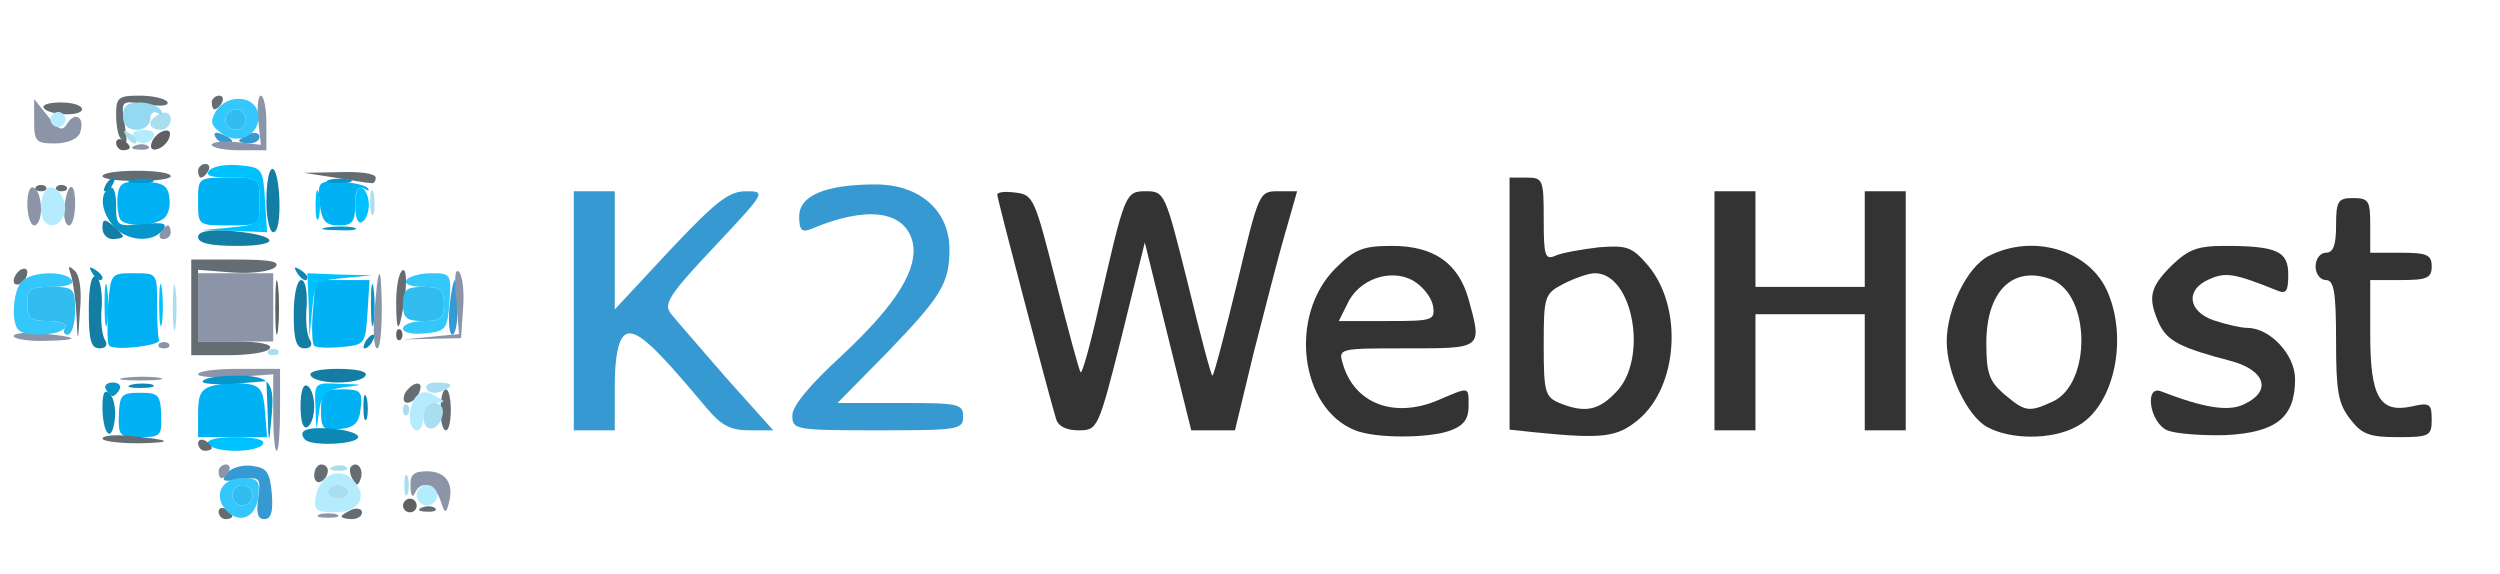<?xml version="1.0"?>
<svg width="3660" height="840" xmlns="http://www.w3.org/2000/svg" xmlns:svg="http://www.w3.org/2000/svg" preserveAspectRatio="xMidYMid meet" version="1.0">
 <g class="layer">
  <title>Layer 1</title>
  <g fill="#ffffff" id="layer1" transform="matrix(1 0 0 1 0 0)">
   <path d="m1984,630c-81,-32 -98,-168 -29,-237c28,-28 40,-33 83,-33c61,0 97,25 112,78c20,73 21,72 -91,72c-99,0 -100,0 -93,23c17,58 75,80 139,53c47,-20 45,-21 45,9c0,18 -7,28 -26,35c-31,12 -111,12 -140,0zm114,-182c-2,-12 -15,-29 -29,-37c-33,-19 -81,-2 -97,35l-12,24l71,0c67,0 70,-1 67,-22z" fill="#333333" id="svg_1" stroke="#000000" stroke-width="0" transform="matrix(1 0 0 1 0 0)"/>
   <path d="m2248,633l-38,-4l0,-185l0,-184l25,0c24,0 25,3 25,61c0,55 2,60 18,53c9,-4 38,-9 63,-12c41,-3 48,-1 72,27c51,61 44,176 -14,225c-31,26 -52,29 -151,19zm117,-58c49,-48 26,-175 -30,-175c-9,0 -29,7 -45,15c-29,15 -30,18 -30,91c0,68 2,75 23,84c37,15 57,11 82,-15z" fill="#333333" id="svg_2" stroke="#000000" stroke-width="0" transform="matrix(1 0 0 1 0 0)"/>
   <path d="m2909,625c-29,-16 -59,-79 -59,-125c0,-48 30,-109 61,-125c64,-33 145,-10 173,49c33,71 11,173 -45,201c-35,19 -96,19 -130,0zm96,-37c57,-26 56,-157 -2,-179c-56,-21 -95,17 -95,93c0,44 4,56 26,75c31,26 36,27 71,11z" fill="#333333" id="svg_3" stroke="#000000" stroke-width="0" transform="matrix(1 0 0 1 0 0)"/>
   <path d="m3173,630c-26,-11 -34,-67 -9,-57c62,24 98,30 121,19c41,-19 32,-49 -17,-63c-77,-20 -95,-30 -107,-55c-17,-38 -14,-53 18,-85c25,-24 38,-29 78,-29c77,0 93,8 93,42c0,25 -3,29 -17,23c-62,-25 -75,-27 -99,-16c-35,15 -31,47 7,60c18,6 40,11 49,11c33,0 70,39 70,75c0,56 -27,78 -101,82c-35,1 -74,-2 -86,-7z" fill="#333333" id="svg_4" stroke="#000000" stroke-width="0" transform="matrix(1 0 0 1 0 0)"/>
   <path d="m3441,614c-18,-23 -21,-41 -21,-115c0,-72 -3,-89 -15,-89c-8,0 -15,-9 -15,-20c0,-11 7,-20 15,-20c11,0 15,-11 15,-40c0,-36 3,-40 25,-40c23,0 25,4 25,40l0,40l45,0c38,0 45,3 45,20c0,17 -7,20 -45,20l-45,0l0,79c0,93 14,116 61,106c26,-6 29,-4 29,19c0,24 -3,26 -49,26c-42,0 -53,-4 -70,-26z" fill="#333333" id="svg_5" stroke="#000000" stroke-width="0" transform="matrix(1 0 0 1 0 0)"/>
   <path d="m1546,613c-11,-36 -86,-322 -86,-328c0,-4 12,-5 27,-3c26,3 28,9 59,131c18,71 34,130 36,132c2,3 14,-39 26,-93c39,-170 39,-172 70,-172c27,0 28,3 61,135c18,74 34,135 36,135c2,0 18,-61 36,-135c32,-133 32,-135 60,-135l28,0l-18,63c-10,34 -30,113 -46,175l-27,112l-32,0l-32,0l-34,-137l-34,-138l-34,138c-34,135 -35,137 -63,137c-18,0 -30,-6 -33,-17z" fill="#333333" id="svg_6" stroke="#000000" stroke-width="0"/>
   <path d="m2510,455l0,-175l30,0l30,0l0,70l0,70l80,0l80,0l0,-70l0,-70l30,0l30,0l0,175l0,175l-30,0l-30,0l0,-85l0,-85l-80,0l-80,0l0,85l0,85l-30,0l-30,0l0,-175z" fill="#333333" id="svg_7" stroke="#000000" stroke-width="0" transform="matrix(1 0 0 1 0 0)"/>
  </g>
  <g fill="#3699d1" id="layer2">
   <path d="m378,729c4,-30 3,-31 -26,-27c-26,4 -29,2 -20,-9c6,-8 23,-13 37,-11c22,3 26,9 29,41c2,26 -1,37 -11,37c-10,0 -12,-9 -9,-31z" id="svg_8"/>
   <path d="m840,455l0,-175l30,0l30,0l0,86l0,87l81,-87c67,-71 86,-86 111,-86c30,0 29,1 -46,81c-66,70 -75,84 -64,98c7,9 44,51 81,94l69,77l-35,0c-27,0 -41,-7 -62,-32c-80,-96 -106,-119 -121,-107c-9,8 -14,32 -14,75l0,64l-30,0l-30,0l0,-175z" id="svg_9"/>
   <path d="m1160,608c0,-14 26,-45 74,-89c79,-74 111,-126 102,-165c-12,-46 -67,-53 -148,-19c-14,6 -18,2 -18,-18c0,-31 39,-47 112,-47c64,0 108,38 108,95c0,50 -12,69 -93,153l-71,72l92,0c85,0 92,1 92,20c0,19 -7,20 -125,20c-122,0 -125,-1 -125,-22z" id="svg_10"/>
   <path d="m658,450c2,-22 6,-40 8,-40c2,0 4,18 4,40c0,22 -3,40 -8,40c-4,0 -6,-18 -4,-40z" id="svg_11"/>
   <path d="m315,200c-3,-6 1,-7 9,-4c18,7 21,14 7,14c-6,0 -13,-4 -16,-10z" id="svg_12"/>
   <path d="m350,206c0,-2 7,-6 15,-10c8,-3 15,-1 15,4c0,6 -7,10 -15,10c-8,0 -15,-2 -15,-4z" id="svg_13"/>
  </g>
  <g fill="#00b1f3" id="layer3">
   <path d="m174,608c1,-30 4,-33 31,-33c27,0 30,3 31,33c1,30 -1,32 -31,32c-30,0 -32,-2 -31,-32z" id="svg_14"/>
   <path d="m290,605c0,-28 4,-36 24,-41c13,-3 35,-4 47,-2c20,2 25,10 27,41l3,37l-50,0l-51,0l0,-35z" id="svg_15"/>
   <path d="m470,601c0,-28 3,-31 31,-31c27,0 30,3 27,28c-2,21 -9,28 -30,30c-25,3 -28,0 -28,-27z" id="svg_16"/>
   <path d="m160,506c-3,-2 -3,-27 -2,-55c4,-51 4,-51 38,-51c34,0 34,0 34,45c0,25 1,48 3,53c2,8 -66,16 -73,8z" id="svg_17"/>
   <path d="m460,506c-3,-2 -4,-25 -2,-50l4,-46l40,0l39,0l-3,48c-3,46 -4,47 -38,50c-20,2 -38,1 -40,-2z" id="svg_18"/>
   <path d="m176,321c-3,-5 -5,-20 -4,-32c2,-21 7,-24 37,-23c29,1 37,5 39,24c2,12 -2,27 -10,31c-17,11 -55,11 -62,0z" id="svg_19"/>
   <path d="m290,295c0,-35 0,-35 45,-35c45,0 45,0 45,35c0,35 0,35 -45,35c-45,0 -45,0 -45,-35z" id="svg_20"/>
   <path d="m468,298c-3,-32 -2,-33 29,-32c19,1 37,5 41,9c4,5 1,5 -5,1c-9,-5 -13,2 -13,23c0,26 -4,31 -24,31c-19,0 -25,-6 -28,-32z" id="svg_21"/>
  </g>
  <g fill="#8b95a7" id="layer4">
   <path d="m468,753c6,-2 18,-2 25,0c6,3 1,5 -13,5c-14,0 -19,-2 -12,-5z" id="svg_22"/>
   <path d="m645,733c-8,-25 -30,-31 -38,-10c-3,6 -6,2 -6,-10c-1,-18 4,-23 24,-23c28,0 40,18 32,47c-4,16 -6,15 -12,-4z" id="svg_23"/>
   <path d="m320,690c0,-5 5,-10 11,-10c5,0 7,5 4,10c-3,6 -8,10 -11,10c-2,0 -4,-4 -4,-10z" id="svg_24"/>
   <path d="m400,604l0,-56l-55,4c-30,1 -55,0 -55,-4c0,-5 27,-8 60,-8l60,0l0,60c0,33 -2,60 -5,60c-3,0 -5,-25 -5,-56z" id="svg_25"/>
   <path d="m183,553c15,-2 37,-2 50,0c12,2 0,4 -28,4c-27,0 -38,-2 -22,-4z" id="svg_26"/>
   <path d="m233,503c4,-3 10,-3 14,0c3,4 0,7 -7,7c-7,0 -10,-3 -7,-7z" id="svg_27"/>
   <path d="m548,463c5,-76 10,-83 11,-15c0,34 -2,62 -7,62c-4,0 -6,-21 -4,-47z" id="svg_28"/>
   <path d="m20,492c0,-4 17,-6 38,-4c58,5 62,10 10,11c-27,1 -48,-3 -48,-7z" id="svg_29"/>
   <path d="m290,450l0,-50l55,0l55,0l0,50l0,50l-55,0l-55,0l0,-50z" id="svg_30"/>
   <path d="m631,493l41,-4l-4,-50c-3,-31 -2,-47 4,-41c5,5 8,29 6,53l-3,44l-43,1l-42,1l41,-4z" id="svg_31"/>
   <path d="m235,340c3,-5 8,-10 11,-10c2,0 4,5 4,10c0,6 -5,10 -11,10c-5,0 -7,-4 -4,-10z" id="svg_32"/>
   <path d="m40,299c0,-17 4,-28 10,-24c6,3 10,17 10,31c0,13 -4,24 -10,24c-5,0 -10,-14 -10,-31z" id="svg_33"/>
   <path d="m94,305c4,-38 16,-43 16,-7c0,18 -4,32 -9,32c-5,0 -8,-11 -7,-25z" id="svg_34"/>
   <path d="m198,213c7,-3 16,-2 19,1c4,3 -2,6 -13,5c-11,0 -14,-3 -6,-6z" id="svg_35"/>
   <path d="m310,212c0,-4 16,-6 36,-4l36,4l-4,-36c-2,-20 0,-36 4,-36c4,0 8,18 8,40l0,40l-40,0c-22,0 -40,-4 -40,-8z" id="svg_36"/>
   <path d="m50,178l0,-33l20,25c17,21 21,23 29,10c12,-18 26,-7 18,15c-4,9 -19,15 -37,15c-27,0 -30,-3 -30,-32z" id="svg_37"/>
  </g>
  <g fill="#00c1ff" id="layer5">
   <path d="m305,650c-4,-6 12,-10 40,-10c28,0 44,4 40,10c-3,6 -21,10 -40,10c-19,0 -37,-4 -40,-10z" id="svg_38"/>
   <path d="m462,598c-2,-38 -2,-38 36,-36c36,1 36,1 5,5c-27,4 -32,9 -36,36c-4,31 -4,31 -5,-5z" id="svg_39"/>
   <path d="m153,445c0,-27 2,-38 4,-22c2,15 2,37 0,50c-2,12 -4,0 -4,-28z" id="svg_40"/>
   <path d="m233,445c0,-27 2,-38 4,-22c2,15 2,37 0,50c-2,12 -4,0 -4,-28z" id="svg_41"/>
   <path d="m452,448l-2,-48l48,2l47,1l-42,4c-41,4 -42,5 -46,46l-4,42l-1,-47z" id="svg_42"/>
   <path d="m338,333c41,-4 42,-5 42,-39c0,-33 -1,-34 -42,-34c-30,0 -39,-3 -31,-11c6,-6 26,-9 44,-7c33,3 34,5 37,51l3,47l-48,-2l-48,-1l43,-4z" id="svg_43"/>
   <path d="m462,300c0,-19 2,-27 5,-17c2,9 2,25 0,35c-3,9 -5,1 -5,-18z" id="svg_44"/>
   <path d="m520,300c0,-18 4,-29 10,-25c6,3 10,15 10,25c0,10 -4,22 -10,25c-6,4 -10,-7 -10,-25z" id="svg_45"/>
  </g>
  <g fill="#656d73" id="layer6">
   <path d="m320,749c0,-5 5,-7 10,-4c6,3 10,8 10,11c0,2 -4,4 -10,4c-5,0 -10,-5 -10,-11z" id="svg_46"/>
   <path d="m500,756c0,-2 7,-6 15,-10c8,-3 15,-1 15,4c0,6 -7,10 -15,10c-8,0 -15,-2 -15,-4z" id="svg_47"/>
   <path d="m618,743c7,-3 16,-2 19,1c4,3 -2,6 -13,5c-11,0 -14,-3 -6,-6z" id="svg_48"/>
   <path d="m460,696c0,-9 5,-16 10,-16c6,0 10,4 10,9c0,6 -4,13 -10,16c-5,3 -10,-1 -10,-9z" id="svg_49"/>
   <path d="m516,701c-4,-7 -5,-15 -2,-18c9,-9 19,4 14,18c-4,11 -6,11 -12,0z" id="svg_50"/>
   <path d="m290,649c0,-5 5,-7 10,-4c6,3 10,8 10,11c0,2 -4,4 -10,4c-5,0 -10,-5 -10,-11z" id="svg_51"/>
   <path d="m150,642c0,-4 17,-6 38,-4c64,6 69,10 15,11c-29,0 -53,-3 -53,-7z" id="svg_52"/>
   <path d="m645,600c0,-16 3,-30 8,-30c4,0 7,14 7,30c0,17 -3,30 -7,30c-5,0 -8,-13 -8,-30z" id="svg_53"/>
   <path d="m592,578c2,-6 10,-14 16,-16c7,-2 10,2 6,12c-7,18 -28,22 -22,4z" id="svg_54"/>
   <path d="m280,450l0,-70l67,0c49,0 64,3 56,11c-6,6 -33,10 -62,8l-51,-4l0,53l0,52l56,0c34,0 53,4 49,10c-3,6 -31,10 -61,10l-54,0l0,-70z" id="svg_55"/>
   <path d="m112,463c-1,-23 -5,-50 -8,-60c-5,-14 -4,-15 5,-7c8,7 11,30 8,60c-3,48 -3,48 -5,7z" id="svg_56"/>
   <path d="m580,442c0,-22 4,-43 9,-46c5,-4 7,12 4,36c-8,57 -13,61 -13,10z" id="svg_57"/>
   <path d="m20,411c0,-5 5,-13 10,-16c6,-3 10,-2 10,4c0,5 -4,13 -10,16c-5,3 -10,2 -10,-4z" id="svg_58"/>
   <path d="m53,273c4,-3 10,-3 14,0c3,4 0,7 -7,7c-7,0 -10,-3 -7,-7z" id="svg_59"/>
   <path d="m83,273c4,-3 10,-3 14,0c3,4 0,7 -7,7c-7,0 -10,-3 -7,-7z" id="svg_60"/>
   <path d="m150,258c0,-5 23,-8 50,-8c28,0 50,3 50,8c0,4 -22,7 -50,7c-27,0 -50,-3 -50,-7z" id="svg_61"/>
   <path d="m490,260l-45,-7l53,-1c29,-1 52,2 52,8c0,6 -3,9 -7,8c-5,0 -28,-4 -53,-8z" id="svg_62"/>
   <path d="m290,250c0,-5 5,-10 11,-10c5,0 7,5 4,10c-3,6 -8,10 -11,10c-2,0 -4,-4 -4,-10z" id="svg_63"/>
   <path d="m177,203c-4,-3 -7,-19 -7,-35c0,-25 3,-28 34,-28c19,0 37,4 41,9c3,6 -9,7 -31,4c-36,-6 -37,-6 -32,25c5,34 5,35 -5,25z" id="svg_64"/>
   <path d="m64,158c-3,-5 9,-8 25,-8c17,0 31,4 31,10c0,11 -49,9 -56,-2z" id="svg_65"/>
   <path d="m310,150c0,-5 5,-10 11,-10c5,0 7,5 4,10c-3,6 -8,10 -11,10c-2,0 -4,-4 -4,-10z" id="svg_66"/>
  </g>
  <g fill="#32bdf1" id="layer7">
   <path d="m340,725c0,-8 7,-15 15,-15c8,0 15,7 15,15c0,8 -7,15 -15,15c-8,0 -15,-7 -15,-15z" id="svg_67"/>
   <path d="m95,480c4,-6 -7,-10 -24,-10c-26,0 -31,-4 -31,-25c0,-22 4,-25 35,-25c33,0 35,2 35,35c0,19 -5,35 -11,35c-5,0 -7,-4 -4,-10z" id="svg_68"/>
   <path d="m590,445c0,-21 5,-25 30,-25c25,0 30,4 30,25c0,21 -5,25 -30,25c-25,0 -30,-4 -30,-25z" id="svg_69"/>
   <path d="m330,175c0,-8 7,-15 15,-15c8,0 15,7 15,15c0,8 -7,15 -15,15c-8,0 -15,-7 -15,-15z" id="svg_70"/>
  </g>
  <g fill="#34c7fc" id="layer8">
   <path d="m330,746c-18,-22 -5,-46 25,-46c23,0 26,4 23,27c-3,32 -29,41 -48,19zm40,-21c0,-8 -7,-15 -15,-15c-8,0 -15,7 -15,15c0,8 7,15 15,15c8,0 15,-7 15,-15z" id="svg_71"/>
   <path d="m27,483c-11,-11 -8,-58 5,-71c15,-15 64,-16 73,-2c4,6 -8,10 -29,10c-32,0 -36,3 -36,25c0,21 5,25 31,25c17,0 28,4 24,10c-7,11 -58,14 -68,3z" id="svg_72"/>
   <path d="m590,481c0,-6 14,-11 30,-11c25,0 30,-4 30,-25c0,-21 -5,-25 -31,-25c-17,0 -28,-4 -24,-10c3,-5 20,-10 36,-10c29,0 30,1 27,43c-3,39 -5,42 -35,45c-19,2 -33,-1 -33,-7z" id="svg_73"/>
   <path d="m324,195c-15,-11 -17,-17 -8,-32c16,-26 58,-24 62,4c4,30 -29,47 -54,28zm36,-20c0,-8 -7,-15 -15,-15c-8,0 -15,7 -15,15c0,8 7,15 15,15c8,0 15,-7 15,-15z" id="svg_74"/>
  </g>
  <g fill="#0596cc" id="layer9">
   <path d="m392,607l-2,-49l-49,4c-27,1 -47,0 -44,-4c2,-5 24,-8 49,-8c51,0 57,9 51,66c-3,36 -4,36 -5,-9z" id="svg_75"/>
   <path d="m155,570c-3,-5 1,-10 10,-10c9,0 13,5 10,10c-3,6 -8,10 -10,10c-2,0 -7,-4 -10,-10z" id="svg_76"/>
   <path d="m543,445c0,-27 2,-38 4,-22c2,15 2,37 0,50c-2,12 -4,0 -4,-28z" id="svg_77"/>
   <path d="m167,332c-19,-21 -22,-48 -7,-57c6,-4 10,7 10,25c0,31 1,32 39,28c31,-3 37,-1 29,9c-15,19 -52,16 -71,-5z" id="svg_78"/>
   <path d="m478,333c12,-2 30,-2 40,0c9,3 -1,5 -23,4c-22,0 -30,-2 -17,-4z" id="svg_79"/>
   <path d="m193,263c9,-2 23,-2 30,0c6,3 -1,5 -18,5c-16,0 -22,-2 -12,-5z" id="svg_80"/>
   <path d="m483,263c9,-2 23,-2 30,0c6,3 -1,5 -18,5c-16,0 -22,-2 -12,-5z" id="svg_81"/>
  </g>
  <g fill="#137da4" id="layer10">
   <path d="m440,595c0,-22 4,-34 10,-30c6,3 10,17 10,30c0,13 -4,27 -10,30c-6,4 -10,-8 -10,-30z" id="svg_82"/>
   <path d="m455,550c-4,-6 12,-10 40,-10c28,0 44,4 40,10c-3,6 -21,10 -40,10c-19,0 -37,-4 -40,-10z" id="svg_83"/>
   <path d="m130,454c0,-36 4,-53 11,-49c6,4 9,24 8,44c-2,20 0,42 5,49c4,7 1,12 -8,12c-13,0 -16,-12 -16,-56z" id="svg_84"/>
   <path d="m430,460c0,-29 5,-50 11,-50c6,0 9,16 8,38c-2,21 0,43 5,50c4,7 1,12 -8,12c-12,0 -16,-11 -16,-50z" id="svg_85"/>
   <path d="m290,347c0,-8 14,-11 48,-9c70,6 77,22 9,22c-39,0 -57,-4 -57,-13z" id="svg_86"/>
   <path d="m150,334c0,-14 3,-14 15,-4c8,7 15,14 15,16c0,2 -7,4 -15,4c-8,0 -15,-7 -15,-16z" id="svg_87"/>
   <path d="m390,296c0,-62 16,-66 19,-5c1,29 -2,49 -9,49c-5,0 -10,-20 -10,-44z" id="svg_88"/>
  </g>
  <g fill="#b4ecfd" id="layer11">
   <path d="m462,729c5,-33 34,-47 54,-27c24,24 11,48 -26,48c-26,0 -31,-3 -28,-21zm48,-9c0,-5 -7,-10 -15,-10c-8,0 -15,5 -15,10c0,6 7,10 15,10c8,0 15,-4 15,-10z" id="svg_89"/>
   <path d="m610,725c0,-8 7,-15 15,-15c8,0 15,7 15,15c0,8 -7,15 -15,15c-8,0 -15,-7 -15,-15z" id="svg_90"/>
   <path d="m600,613c0,-32 16,-47 36,-34c17,9 17,10 2,11c-11,0 -18,8 -18,20c0,11 -4,20 -10,20c-5,0 -10,-8 -10,-17z" id="svg_91"/>
   <path d="m60,306c0,-14 4,-27 9,-30c13,-9 32,19 25,38c-10,25 -34,19 -34,-8z" id="svg_92"/>
   <path d="m195,200c-3,-5 3,-10 15,-10c12,0 18,5 15,10c-3,6 -10,10 -15,10c-5,0 -12,-4 -15,-10z" id="svg_93"/>
   <path d="m76,181c-4,-5 -2,-12 3,-15c5,-4 12,-2 15,3c4,5 2,12 -3,15c-5,4 -12,2 -15,-3z" id="svg_94"/>
  </g>
  <g fill="#0d87b4" id="layer12">
   <path d="m447,644c-13,-14 3,-20 42,-16c23,2 38,8 35,13c-6,10 -67,12 -77,3z" id="svg_95"/>
   <path d="m158,634c-5,-4 -8,-21 -8,-38c0,-21 3,-27 11,-19c6,6 9,23 7,38c-2,15 -6,23 -10,19z" id="svg_96"/>
   <path d="m532,595c0,-16 2,-22 5,-12c2,9 2,23 0,30c-3,6 -5,-1 -5,-18z" id="svg_97"/>
   <path d="m193,563c9,-2 23,-2 30,0c6,3 -1,5 -18,5c-16,0 -22,-2 -12,-5z" id="svg_98"/>
   <path d="m535,500c3,-5 8,-10 11,-10c3,0 2,5 -1,10c-3,6 -8,10 -11,10c-3,0 -2,-4 1,-10z" id="svg_99"/>
   <path d="m134,398c-4,-7 -3,-8 4,-4c12,7 16,16 8,16c-3,0 -8,-5 -12,-12z" id="svg_100"/>
   <path d="m434,398c-4,-7 -3,-8 4,-4c7,4 12,9 12,12c0,8 -9,4 -16,-8z" id="svg_101"/>
   <path d="m155,270c3,-5 8,-10 11,-10c3,0 2,5 -1,10c-3,6 -8,10 -11,10c-3,0 -2,-4 1,-10z" id="svg_102"/>
  </g>
  <g fill="#a9ddf0" id="layer13">
   <path d="m480,720c0,-5 7,-10 15,-10c8,0 15,5 15,10c0,6 -7,10 -15,10c-8,0 -15,-4 -15,-10z" id="svg_103"/>
   <path d="m592,710c0,-14 2,-19 5,-12c2,6 2,18 0,25c-3,6 -5,1 -5,-13z" id="svg_104"/>
   <path d="m488,683c7,-3 16,-2 19,1c4,3 -2,6 -13,5c-11,0 -14,-3 -6,-6z" id="svg_105"/>
   <path d="m620,611c0,-12 6,-21 16,-21c9,0 14,7 12,17c-5,25 -28,28 -28,4z" id="svg_106"/>
   <path d="m590,600c0,-7 3,-10 7,-7c3,4 3,10 0,14c-4,3 -7,0 -7,-7z" id="svg_107"/>
   <path d="m625,570c-4,-6 3,-10 14,-10c25,0 27,6 6,13c-8,4 -17,2 -20,-3z" id="svg_108"/>
   <path d="m393,513c4,-3 10,-3 14,0c3,4 0,7 -7,7c-7,0 -10,-3 -7,-7z" id="svg_109"/>
   <path d="m253,450c0,-30 2,-43 4,-27c2,15 2,39 0,55c-2,15 -4,2 -4,-28z" id="svg_110"/>
   <path d="m542,295c0,-16 2,-22 5,-12c2,9 2,23 0,30c-3,6 -5,-1 -5,-18z" id="svg_111"/>
   <path d="m184,198c-4,-7 -3,-8 4,-4c7,4 12,9 12,12c0,8 -9,4 -16,-8z" id="svg_112"/>
   <path d="m220,181c0,-5 7,-11 15,-15c9,-3 15,0 15,9c0,8 -7,15 -15,15c-8,0 -15,-4 -15,-9z" id="svg_113"/>
  </g>
  <g fill="#5e6061" id="layer14">
   <path d="m590,740c0,-5 5,-10 10,-10c6,0 10,5 10,10c0,6 -4,10 -10,10c-5,0 -10,-4 -10,-10z" id="svg_114"/>
   <path d="m403,450c0,-36 2,-50 4,-32c2,17 2,47 0,65c-2,17 -4,3 -4,-33z" id="svg_115"/>
   <path d="m580,490c0,-7 3,-10 7,-7c3,4 3,10 0,14c-4,3 -7,0 -7,-7z" id="svg_116"/>
   <path d="m170,209c0,-5 5,-7 10,-4c6,3 10,8 10,11c0,2 -4,4 -10,4c-5,0 -10,-5 -10,-11z" id="svg_117"/>
   <path d="m222,209c2,-7 10,-15 17,-17c8,-3 12,1 9,9c-2,7 -10,15 -17,17c-8,3 -12,-1 -9,-9z" id="svg_118"/>
  </g>
  <g fill="#94d8f2" id="layer15">
   <path d="m180,170c0,-15 7,-20 24,-20c14,0 28,5 32,12c4,7 3,8 -4,4c-7,-4 -12,-1 -12,8c0,9 -9,16 -20,16c-13,0 -20,-7 -20,-20z" id="svg_119"/>
  </g>
 </g>
</svg>